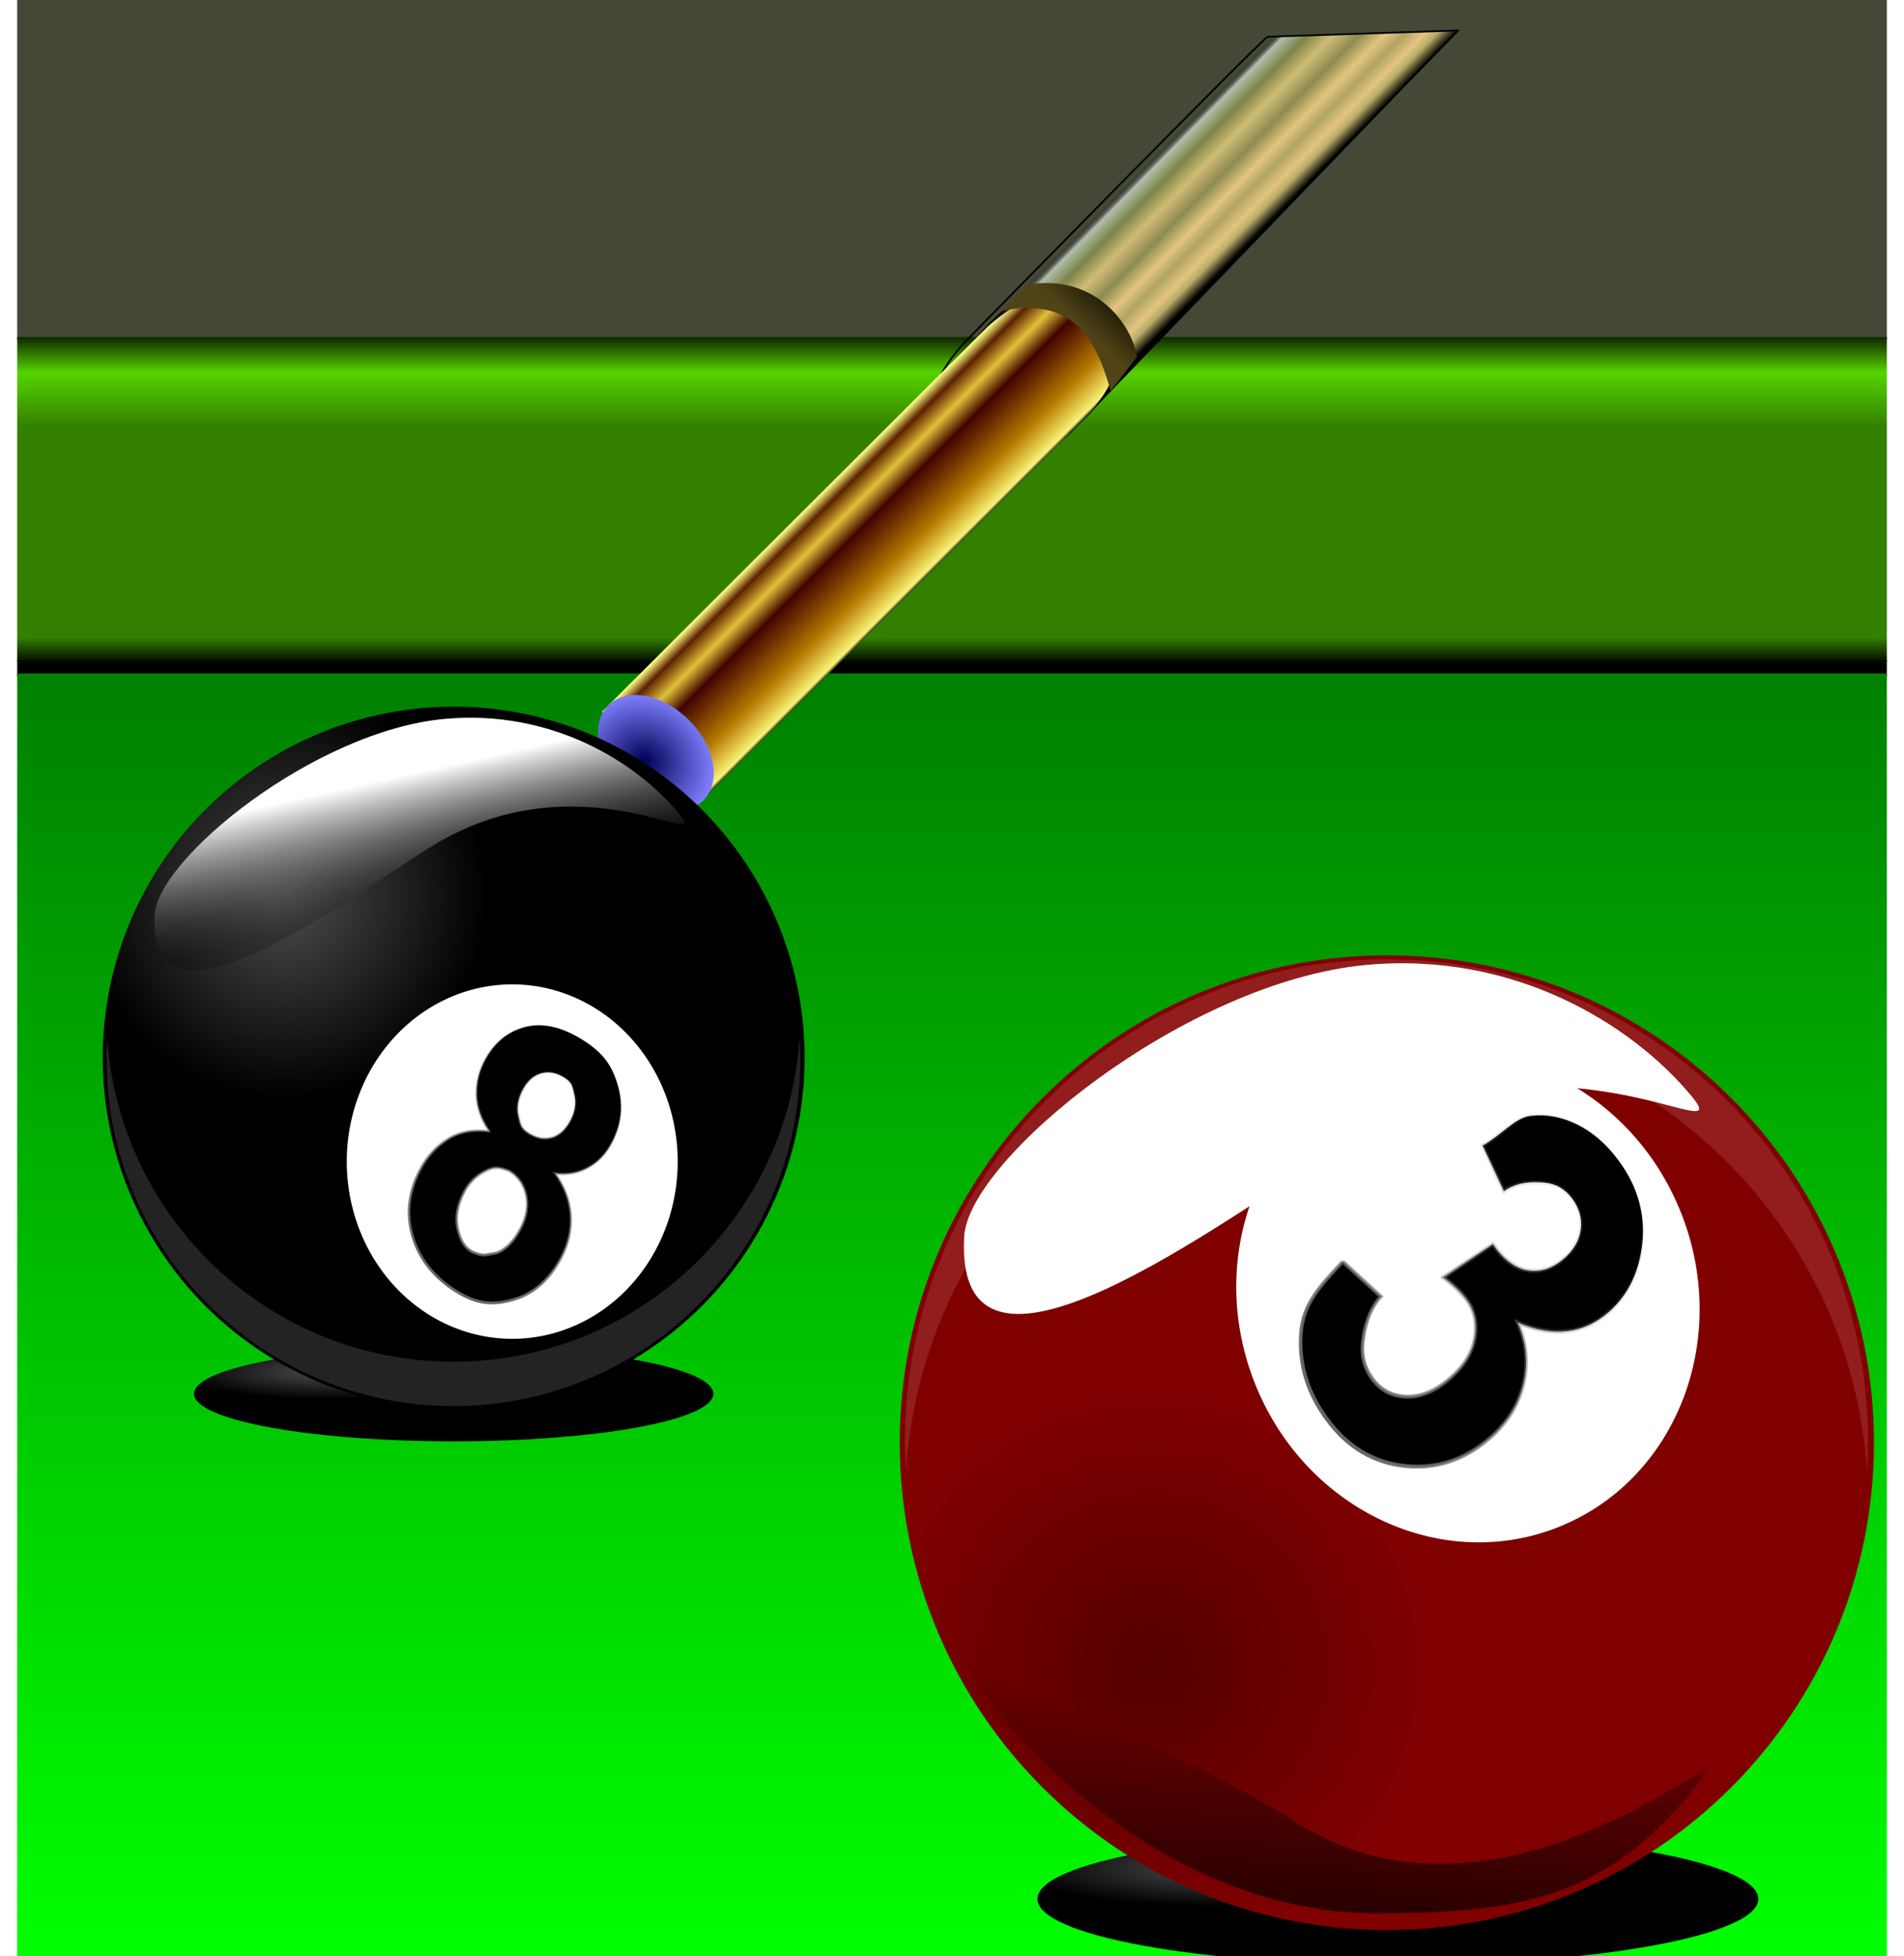 <?xml version="1.0" encoding="UTF-8" standalone="no"?>
<!-- Created with Inkscape (http://www.inkscape.org/) -->

<svg
   xmlns:dc="http://purl.org/dc/elements/1.1/"
   xmlns:cc="http://creativecommons.org/ns#"
   xmlns:rdf="http://www.w3.org/1999/02/22-rdf-syntax-ns#"
   xmlns:svg="http://www.w3.org/2000/svg"
   xmlns="http://www.w3.org/2000/svg"
   xmlns:xlink="http://www.w3.org/1999/xlink"
   xmlns:sodipodi="http://sodipodi.sourceforge.net/DTD/sodipodi-0.dtd"
   xmlns:inkscape="http://www.inkscape.org/namespaces/inkscape"
   width="1370.413"
   height="1407.294"
   id="svg2"
   version="1.1"
   inkscape:version="0.48.4 r9939"
   sodipodi:docname="boulles de billard.svg">
  <defs
     id="defs4">
    <linearGradient
       inkscape:collect="always"
       id="linearGradient4580">
      <stop
         style="stop-color:#504416;stop-opacity:1"
         offset="0"
         id="stop4582" />
      <stop
         style="stop-color:#28220b;stop-opacity:1"
         offset="1"
         id="stop4584" />
    </linearGradient>
    <inkscape:path-effect
       effect="skeletal"
       id="path-effect4577"
       is_visible="true"
       pattern="M 0,0 1,0"
       copytype="single_stretched"
       prop_scale="1"
       scale_y_rel="false"
       spacing="0"
       normal_offset="0"
       tang_offset="0"
       prop_units="false"
       vertical_pattern="false"
       fuse_tolerance="0" />
    <inkscape:path-effect
       effect="spiro"
       id="path-effect4575"
       is_visible="true" />
    <linearGradient
       inkscape:collect="always"
       id="linearGradient4567">
      <stop
         style="stop-color:#000055;stop-opacity:1"
         offset="0"
         id="stop4569" />
      <stop
         style="stop-color:#8080ff;stop-opacity:1"
         offset="1"
         id="stop4571" />
    </linearGradient>
    <linearGradient
       id="linearGradient4543">
      <stop
         id="stop4545"
         offset="0"
         style="stop-color:#000000;stop-opacity:1;" />
      <stop
         style="stop-color:#b8ac68;stop-opacity:1"
         offset="0.104"
         id="stop4547" />
      <stop
         style="stop-color:#e4c480;stop-opacity:1"
         offset="0.17"
         id="stop4549" />
      <stop
         style="stop-color:#b0a464;stop-opacity:1"
         offset="0.282"
         id="stop4551" />
      <stop
         style="stop-color:#e4c480;stop-opacity:1"
         offset="0.387"
         id="stop4553" />
      <stop
         style="stop-color:#8c8c50;stop-opacity:1"
         offset="0.523"
         id="stop4555" />
      <stop
         style="stop-color:#d0bc74;stop-opacity:1"
         offset="0.671"
         id="stop4557" />
      <stop
         style="stop-color:#7c8448;stop-opacity:1"
         offset="0.811"
         id="stop4559" />
      <stop
         style="stop-color:#b0c0ac;stop-opacity:1"
         offset="0.939"
         id="stop4561" />
      <stop
         id="stop4563"
         offset="1"
         style="stop-color:#000000;stop-opacity:0;" />
    </linearGradient>
    <linearGradient
       id="linearGradient4533"
       inkscape:collect="always">
      <stop
         id="stop4535"
         offset="0"
         style="stop-color:#808080;stop-opacity:1" />
      <stop
         id="stop4537"
         offset="1"
         style="stop-color:#e8cc84;stop-opacity:1" />
    </linearGradient>
    <linearGradient
       id="linearGradient4441">
      <stop
         style="stop-color:#000000;stop-opacity:1;"
         offset="0"
         id="stop4443" />
      <stop
         id="stop4463"
         offset="0.033"
         style="stop-color:#b8ac68;stop-opacity:1" />
      <stop
         id="stop4461"
         offset="0.17"
         style="stop-color:#e4c480;stop-opacity:1" />
      <stop
         id="stop4459"
         offset="0.282"
         style="stop-color:#b0a464;stop-opacity:1" />
      <stop
         id="stop4457"
         offset="0.387"
         style="stop-color:#e4c480;stop-opacity:1" />
      <stop
         id="stop4455"
         offset="0.523"
         style="stop-color:#8c8c50;stop-opacity:1" />
      <stop
         id="stop4453"
         offset="0.671"
         style="stop-color:#d0bc74;stop-opacity:1" />
      <stop
         id="stop4451"
         offset="0.811"
         style="stop-color:#7c8448;stop-opacity:1" />
      <stop
         id="stop4449"
         offset="0.939"
         style="stop-color:#b0c0ac;stop-opacity:1" />
      <stop
         style="stop-color:#000000;stop-opacity:0;"
         offset="1"
         id="stop4445" />
    </linearGradient>
    <linearGradient
       inkscape:collect="always"
       id="linearGradient4422">
      <stop
         style="stop-color:#808080;stop-opacity:1"
         offset="0"
         id="stop4424" />
      <stop
         style="stop-color:#000000;stop-opacity:1"
         offset="1"
         id="stop4426" />
    </linearGradient>
    <linearGradient
       id="linearGradient4403">
      <stop
         style="stop-color:#000000;stop-opacity:1;"
         offset="0"
         id="stop4405" />
      <stop
         id="stop4419"
         offset="0.031"
         style="stop-color:#f8f478;stop-opacity:1" />
      <stop
         id="stop4417"
         offset="0.248"
         style="stop-color:#b87c00;stop-opacity:1" />
      <stop
         id="stop4415"
         offset="0.606"
         style="stop-color:#400400;stop-opacity:1" />
      <stop
         id="stop4413"
         offset="0.761"
         style="stop-color:#e0c038;stop-opacity:1" />
      <stop
         id="stop4411"
         offset="0.907"
         style="stop-color:#5c2000;stop-opacity:1" />
      <stop
         style="stop-color:#fcfc80;stop-opacity:1"
         offset="1"
         id="stop4407" />
    </linearGradient>
    <linearGradient
       id="linearGradient4318">
      <stop
         style="stop-color:#000000;stop-opacity:1"
         offset="0"
         id="stop4320" />
      <stop
         id="stop4322"
         offset="0.081"
         style="stop-color:#338000;stop-opacity:1" />
      <stop
         id="stop4324"
         offset="0.516"
         style="stop-color:#338000;stop-opacity:1" />
      <stop
         id="stop4326"
         offset="0.729"
         style="stop-color:#338000;stop-opacity:1" />
      <stop
         id="stop4328"
         offset="0.895"
         style="stop-color:#55d400;stop-opacity:1" />
      <stop
         style="stop-color:#112b00;stop-opacity:1"
         offset="1"
         id="stop4330" />
    </linearGradient>
    <linearGradient
       id="linearGradient4265"
       inkscape:collect="always">
      <stop
         id="stop4267"
         offset="0"
         style="stop-color:#800000;stop-opacity:1" />
      <stop
         id="stop4269"
         offset="1"
         style="stop-color:#2b0000;stop-opacity:1" />
    </linearGradient>
    <linearGradient
       id="linearGradient4259"
       inkscape:collect="always">
      <stop
         id="stop4261"
         offset="0"
         style="stop-color:#550000;stop-opacity:1" />
      <stop
         id="stop4263"
         offset="1"
         style="stop-color:#800000;stop-opacity:1" />
    </linearGradient>
    <linearGradient
       id="linearGradient4121">
      <stop
         id="stop4123"
         offset="0"
         style="stop-color:#000000;stop-opacity:1" />
      <stop
         style="stop-color:#338000;stop-opacity:1"
         offset="0.081"
         id="stop4125" />
      <stop
         style="stop-color:#338000;stop-opacity:1"
         offset="0.516"
         id="stop4127" />
      <stop
         style="stop-color:#338000;stop-opacity:1"
         offset="0.591"
         id="stop4129" />
      <stop
         style="stop-color:#55d400;stop-opacity:1"
         offset="0.895"
         id="stop4131" />
      <stop
         id="stop4133"
         offset="1"
         style="stop-color:#112b00;stop-opacity:1" />
    </linearGradient>
    <inkscape:path-effect
       effect="skeletal"
       id="path-effect4007"
       is_visible="true"
       pattern="M 0,0 1,0"
       copytype="single_stretched"
       prop_scale="1"
       scale_y_rel="false"
       spacing="0"
       normal_offset="0"
       tang_offset="0"
       prop_units="false"
       vertical_pattern="false"
       fuse_tolerance="0" />
    <inkscape:path-effect
       effect="spiro"
       id="path-effect4005"
       is_visible="true" />
    <linearGradient
       id="linearGradient3995">
      <stop
         style="stop-color:#00ff00;stop-opacity:1;"
         offset="0"
         id="stop3997" />
      <stop
         id="stop4119"
         offset="0.062"
         style="stop-color:#00f700;stop-opacity:1;" />
      <stop
         id="stop4117"
         offset="0.125"
         style="stop-color:#00ef00;stop-opacity:1;" />
      <stop
         id="stop4115"
         offset="0.25"
         style="stop-color:#00df00;stop-opacity:1;" />
      <stop
         id="stop4113"
         offset="0.5"
         style="stop-color:#00bf00;stop-opacity:1;" />
      <stop
         style="stop-color:#008000;stop-opacity:1"
         offset="1"
         id="stop3999" />
    </linearGradient>
    <linearGradient
       inkscape:collect="always"
       id="linearGradient3873">
      <stop
         style="stop-color:#ffffff;stop-opacity:1;"
         offset="0"
         id="stop3875" />
      <stop
         style="stop-color:#000000;stop-opacity:1"
         offset="1"
         id="stop3877" />
    </linearGradient>
    <linearGradient
       inkscape:collect="always"
       id="linearGradient3809">
      <stop
         style="stop-color:#000000;stop-opacity:0.194"
         offset="0"
         id="stop3811" />
      <stop
         style="stop-color:#ffffff;stop-opacity:1"
         offset="1"
         id="stop3813" />
    </linearGradient>
    <linearGradient
       inkscape:collect="always"
       id="linearGradient3801">
      <stop
         style="stop-color:#666666;stop-opacity:1"
         offset="0"
         id="stop3803" />
      <stop
         style="stop-color:#908d8d;stop-opacity:0;"
         offset="1"
         id="stop3805" />
    </linearGradient>
    <linearGradient
       inkscape:collect="always"
       id="linearGradient3763">
      <stop
         style="stop-color:#4d4d4d;stop-opacity:1"
         offset="0"
         id="stop3765" />
      <stop
         style="stop-color:#000000;stop-opacity:1"
         offset="1"
         id="stop3767" />
    </linearGradient>
    <radialGradient
       inkscape:collect="always"
       xlink:href="#linearGradient3763"
       id="radialGradient3769"
       cx="67.492"
       cy="494.056"
       fx="67.492"
       fy="494.056"
       r="300"
       gradientUnits="userSpaceOnUse"
       gradientTransform="matrix(0.287,0.497,-0.499,0.288,345.673,187.118)" />
    <linearGradient
       inkscape:collect="always"
       xlink:href="#linearGradient3801"
       id="linearGradient3807"
       x1="463.057"
       y1="615.144"
       x2="467.609"
       y2="369.302"
       gradientUnits="userSpaceOnUse"
       gradientTransform="translate(113.402,-145.113)" />
    <linearGradient
       inkscape:collect="always"
       xlink:href="#linearGradient3809"
       id="linearGradient3815"
       x1="264.825"
       y1="601.827"
       x2="176.894"
       y2="376.947"
       gradientUnits="userSpaceOnUse" />
    <filter
       inkscape:collect="always"
       id="filter3821"
       x="-0.145"
       width="1.289"
       y="-0.145"
       height="1.289"
       color-interpolation-filters="sRGB">
      <feGaussianBlur
         inkscape:collect="always"
         stdDeviation="36.163"
         id="feGaussianBlur3823" />
    </filter>
    <linearGradient
       inkscape:collect="always"
       xlink:href="#linearGradient3809"
       id="linearGradient3826"
       gradientUnits="userSpaceOnUse"
       x1="323.445"
       y1="720.757"
       x2="176.894"
       y2="376.947" />
    <filter
       inkscape:collect="always"
       id="filter3833"
       x="-0.063"
       width="1.126"
       y="-0.119"
       height="1.237"
       color-interpolation-filters="sRGB">
      <feGaussianBlur
         inkscape:collect="always"
         stdDeviation="15.608"
         id="feGaussianBlur3835" />
    </filter>
    <linearGradient
       inkscape:collect="always"
       xlink:href="#linearGradient3801"
       id="linearGradient3849"
       gradientUnits="userSpaceOnUse"
       gradientTransform="translate(113.402,-145.113)"
       x1="463.057"
       y1="615.144"
       x2="467.609"
       y2="369.302" />
    <linearGradient
       inkscape:collect="always"
       xlink:href="#linearGradient3801"
       id="linearGradient3869"
       gradientUnits="userSpaceOnUse"
       gradientTransform="translate(113.402,-145.113)"
       x1="463.057"
       y1="615.144"
       x2="467.609"
       y2="369.302" />
    <linearGradient
       inkscape:collect="always"
       xlink:href="#linearGradient3873"
       id="linearGradient3879"
       x1="362.857"
       y1="640.934"
       x2="362.857"
       y2="1312.368"
       gradientUnits="userSpaceOnUse" />
    <linearGradient
       inkscape:collect="always"
       xlink:href="#linearGradient3873"
       id="linearGradient3885"
       gradientUnits="userSpaceOnUse"
       x1="362.857"
       y1="640.934"
       x2="362.857"
       y2="1312.368"
       gradientTransform="translate(-102.857,-1452.678)" />
    <mask
       maskUnits="userSpaceOnUse"
       id="mask3881">
      <rect
         style="fill:url(#linearGradient3885);fill-opacity:1;fill-rule:nonzero;stroke:none"
         id="rect3883"
         width="1734.286"
         height="688.571"
         x="-611.429"
         y="-820.316"
         transform="scale(1,-1)" />
    </mask>
    <linearGradient
       inkscape:collect="always"
       xlink:href="#linearGradient3801"
       id="linearGradient3890"
       gradientUnits="userSpaceOnUse"
       gradientTransform="matrix(0.802,0,0,0.802,163.912,-326.029)"
       x1="463.057"
       y1="615.144"
       x2="467.609"
       y2="369.302" />
    <linearGradient
       inkscape:collect="always"
       xlink:href="#linearGradient3801"
       id="linearGradient3898"
       gradientUnits="userSpaceOnUse"
       gradientTransform="matrix(0.802,0,0,0.802,-339.988,-1198.808)"
       x1="463.057"
       y1="615.144"
       x2="467.609"
       y2="369.302" />
    <filter
       inkscape:collect="always"
       id="filter4053"
       color-interpolation-filters="sRGB">
      <feGaussianBlur
         inkscape:collect="always"
         stdDeviation="5.147"
         id="feGaussianBlur4055" />
    </filter>
    <linearGradient
       inkscape:collect="always"
       xlink:href="#linearGradient3801"
       id="linearGradient4081"
       gradientUnits="userSpaceOnUse"
       gradientTransform="matrix(0.802,0,0,0.802,163.912,-326.029)"
       x1="463.057"
       y1="615.144"
       x2="467.609"
       y2="369.302" />
    <linearGradient
       inkscape:collect="always"
       xlink:href="#linearGradient3801"
       id="linearGradient4087"
       gradientUnits="userSpaceOnUse"
       gradientTransform="matrix(0.802,0,0,0.802,-339.988,-1198.808)"
       x1="463.057"
       y1="615.144"
       x2="467.609"
       y2="369.302" />
    <linearGradient
       inkscape:collect="always"
       xlink:href="#linearGradient3801"
       id="linearGradient4099"
       gradientUnits="userSpaceOnUse"
       gradientTransform="matrix(0.802,0,0,0.802,88.284,239.114)"
       x1="463.057"
       y1="615.144"
       x2="467.609"
       y2="369.302" />
    <linearGradient
       inkscape:collect="always"
       xlink:href="#linearGradient3801"
       id="linearGradient4151"
       gradientUnits="userSpaceOnUse"
       gradientTransform="matrix(0.802,0,0,0.802,-339.988,-1198.808)"
       x1="463.057"
       y1="615.144"
       x2="467.609"
       y2="369.302" />
    <linearGradient
       inkscape:collect="always"
       xlink:href="#linearGradient3801"
       id="linearGradient4156"
       gradientUnits="userSpaceOnUse"
       gradientTransform="matrix(0.802,0,0,0.802,-140.94,-1568.185)"
       x1="463.057"
       y1="615.144"
       x2="467.609"
       y2="369.302" />
    <filter
       inkscape:collect="always"
       id="filter4185"
       x="-0.178"
       width="1.355"
       y="-0.178"
       height="1.355"
       color-interpolation-filters="sRGB">
      <feGaussianBlur
         inkscape:collect="always"
         stdDeviation="44.379"
         id="feGaussianBlur4187" />
    </filter>
    <linearGradient
       inkscape:collect="always"
       xlink:href="#linearGradient3801"
       id="linearGradient4225"
       gradientUnits="userSpaceOnUse"
       gradientTransform="matrix(0.802,0,0,0.802,88.284,239.114)"
       x1="463.057"
       y1="615.144"
       x2="467.609"
       y2="369.302" />
    <linearGradient
       inkscape:collect="always"
       xlink:href="#linearGradient3801"
       id="linearGradient4231"
       gradientUnits="userSpaceOnUse"
       gradientTransform="matrix(0.802,0,0,0.802,-140.94,-1568.185)"
       x1="463.057"
       y1="615.144"
       x2="467.609"
       y2="369.302" />
    <linearGradient
       inkscape:collect="always"
       xlink:href="#linearGradient3801"
       id="linearGradient4236"
       gradientUnits="userSpaceOnUse"
       gradientTransform="matrix(0.802,0,0,0.802,-140.94,-1568.185)"
       x1="463.057"
       y1="615.144"
       x2="467.609"
       y2="369.302" />
    <linearGradient
       inkscape:collect="always"
       xlink:href="#linearGradient3801"
       id="linearGradient4244"
       gradientUnits="userSpaceOnUse"
       gradientTransform="matrix(0.802,0,0,0.802,88.284,239.114)"
       x1="463.057"
       y1="615.144"
       x2="467.609"
       y2="369.302" />
    <linearGradient
       inkscape:collect="always"
       xlink:href="#linearGradient3801"
       id="linearGradient4276"
       gradientUnits="userSpaceOnUse"
       gradientTransform="matrix(0.802,0,0,0.802,-140.94,-1568.185)"
       x1="463.057"
       y1="615.144"
       x2="467.609"
       y2="369.302" />
    <linearGradient
       inkscape:collect="always"
       xlink:href="#linearGradient3801"
       id="linearGradient4280"
       gradientUnits="userSpaceOnUse"
       gradientTransform="matrix(0.802,0,0,0.802,859.302,-439.637)"
       x1="463.057"
       y1="615.144"
       x2="467.609"
       y2="369.302" />
    <radialGradient
       inkscape:collect="always"
       xlink:href="#linearGradient3763"
       id="radialGradient4336"
       gradientUnits="userSpaceOnUse"
       gradientTransform="matrix(0.287,0.497,-0.499,0.288,345.673,187.118)"
       cx="67.492"
       cy="494.056"
       fx="67.492"
       fy="494.056"
       r="300" />
    <radialGradient
       inkscape:collect="always"
       xlink:href="#linearGradient3763"
       id="radialGradient4338"
       gradientUnits="userSpaceOnUse"
       gradientTransform="matrix(0.287,0.497,-0.499,0.288,345.673,187.118)"
       cx="67.492"
       cy="494.056"
       fx="67.492"
       fy="494.056"
       r="300" />
    <linearGradient
       inkscape:collect="always"
       xlink:href="#linearGradient3809"
       id="linearGradient4340"
       gradientUnits="userSpaceOnUse"
       x1="323.445"
       y1="720.757"
       x2="176.894"
       y2="376.947" />
    <linearGradient
       inkscape:collect="always"
       xlink:href="#linearGradient3801"
       id="linearGradient4342"
       gradientUnits="userSpaceOnUse"
       gradientTransform="matrix(0.802,0,0,0.802,88.284,239.114)"
       x1="463.057"
       y1="615.144"
       x2="467.609"
       y2="369.302" />
    <linearGradient
       inkscape:collect="always"
       xlink:href="#linearGradient3801"
       id="linearGradient4344"
       gradientUnits="userSpaceOnUse"
       gradientTransform="matrix(0.802,0,0,0.802,88.284,239.114)"
       x1="463.057"
       y1="615.144"
       x2="467.609"
       y2="369.302" />
    <linearGradient
       inkscape:collect="always"
       xlink:href="#linearGradient3801"
       id="linearGradient4352"
       gradientUnits="userSpaceOnUse"
       gradientTransform="matrix(0.802,0,0,0.802,859.302,-439.637)"
       x1="463.057"
       y1="615.144"
       x2="467.609"
       y2="369.302" />
    <linearGradient
       inkscape:collect="always"
       xlink:href="#linearGradient3995"
       id="linearGradient4370"
       gradientUnits="userSpaceOnUse"
       x1="348.571"
       y1="1389.505"
       x2="348.571"
       y2="469.394" />
    <linearGradient
       inkscape:collect="always"
       xlink:href="#linearGradient4318"
       id="linearGradient4374"
       gradientUnits="userSpaceOnUse"
       x1="-20.203"
       y1="460.422"
       x2="-20.203"
       y2="226.057" />
    <radialGradient
       inkscape:collect="always"
       xlink:href="#linearGradient3763"
       id="radialGradient4387"
       gradientUnits="userSpaceOnUse"
       gradientTransform="matrix(0.287,0.497,-0.499,0.288,345.673,187.118)"
       cx="67.492"
       cy="494.056"
       fx="67.492"
       fy="494.056"
       r="300" />
    <radialGradient
       inkscape:collect="always"
       xlink:href="#linearGradient4259"
       id="radialGradient4389"
       gradientUnits="userSpaceOnUse"
       gradientTransform="matrix(0.287,0.497,-0.499,0.288,345.673,187.118)"
       cx="67.492"
       cy="494.056"
       fx="67.492"
       fy="494.056"
       r="300" />
    <linearGradient
       inkscape:collect="always"
       xlink:href="#linearGradient4265"
       id="linearGradient4391"
       gradientUnits="userSpaceOnUse"
       x1="353.996"
       y1="788.768"
       x2="276.113"
       y2="207.004" />
    <linearGradient
       inkscape:collect="always"
       xlink:href="#linearGradient3801"
       id="linearGradient4393"
       gradientUnits="userSpaceOnUse"
       gradientTransform="matrix(0.802,0,0,0.802,859.302,-439.637)"
       x1="463.057"
       y1="615.144"
       x2="467.609"
       y2="369.302" />
    <linearGradient
       inkscape:collect="always"
       xlink:href="#linearGradient3801"
       id="linearGradient4395"
       gradientUnits="userSpaceOnUse"
       gradientTransform="matrix(0.802,0,0,0.802,859.302,-439.637)"
       x1="463.057"
       y1="615.144"
       x2="467.609"
       y2="369.302" />
    <linearGradient
       inkscape:collect="always"
       xlink:href="#linearGradient4441"
       id="linearGradient4471"
       gradientUnits="userSpaceOnUse"
       x1="1951.166"
       y1="620.817"
       x2="1951.166"
       y2="522.628" />
    <linearGradient
       inkscape:collect="always"
       xlink:href="#linearGradient4403"
       id="linearGradient4473"
       gradientUnits="userSpaceOnUse"
       x1="1831.429"
       y1="620.866"
       x2="1831.429"
       y2="522.251" />
    <radialGradient
       inkscape:collect="always"
       xlink:href="#linearGradient4422"
       id="radialGradient4475"
       gradientUnits="userSpaceOnUse"
       gradientTransform="matrix(0.055,1.685,-1.375,0.02,2470.035,-2446.35)"
       cx="1782.862"
       cy="583.793"
       fx="1782.862"
       fy="583.793"
       r="30.705" />
    <linearGradient
       inkscape:collect="always"
       xlink:href="#linearGradient4403"
       id="linearGradient4479"
       gradientUnits="userSpaceOnUse"
       x1="1831.429"
       y1="620.866"
       x2="1831.429"
       y2="522.251"
       gradientTransform="matrix(3.275,0,0,1,-4771.348,223.143)" />
    <linearGradient
       inkscape:collect="always"
       xlink:href="#linearGradient4441"
       id="linearGradient4482"
       gradientUnits="userSpaceOnUse"
       x1="1951.166"
       y1="620.817"
       x2="1951.166"
       y2="522.628"
       gradientTransform="matrix(2.566,0,0,1.012,-3126.991,215.852)" />
    <filter
       inkscape:collect="always"
       id="filter4485"
       x="-0.015"
       width="1.031"
       y="-0.134"
       height="1.268">
      <feGaussianBlur
         inkscape:collect="always"
         stdDeviation="5.543"
         id="feGaussianBlur4487" />
    </filter>
    <radialGradient
       inkscape:collect="always"
       xlink:href="#linearGradient4422"
       id="radialGradient4489"
       gradientUnits="userSpaceOnUse"
       gradientTransform="matrix(0.055,1.685,-1.375,0.02,2470.035,-2446.35)"
       cx="1782.862"
       cy="583.793"
       fx="1782.862"
       fy="583.793"
       r="30.705" />
    <linearGradient
       inkscape:collect="always"
       xlink:href="#linearGradient4441"
       id="linearGradient4497"
       gradientUnits="userSpaceOnUse"
       gradientTransform="matrix(2.566,0,0,1.012,-3126.991,215.852)"
       x1="1951.166"
       y1="620.817"
       x2="1951.166"
       y2="522.628" />
    <linearGradient
       inkscape:collect="always"
       xlink:href="#linearGradient4403"
       id="linearGradient4499"
       gradientUnits="userSpaceOnUse"
       gradientTransform="matrix(3.275,0,0,1,-4771.348,223.143)"
       x1="1831.429"
       y1="620.866"
       x2="1831.429"
       y2="522.251" />
    <radialGradient
       inkscape:collect="always"
       xlink:href="#linearGradient4533"
       id="radialGradient4501"
       gradientUnits="userSpaceOnUse"
       gradientTransform="matrix(0.055,1.685,-1.375,0.02,2470.035,-2446.35)"
       cx="1782.862"
       cy="583.793"
       fx="1782.862"
       fy="583.793"
       r="30.705" />
    <linearGradient
       inkscape:collect="always"
       xlink:href="#linearGradient4403"
       id="linearGradient4505"
       gradientUnits="userSpaceOnUse"
       gradientTransform="matrix(2.316,-2.316,0.707,0.707,-4338.042,4238.31)"
       x1="1831.429"
       y1="620.866"
       x2="1831.429"
       y2="522.251" />
    <filter
       inkscape:collect="always"
       id="filter4509">
      <feGaussianBlur
         inkscape:collect="always"
         stdDeviation="2.913"
         id="feGaussianBlur4511" />
    </filter>
    <filter
       inkscape:collect="always"
       id="filter4529">
      <feGaussianBlur
         inkscape:collect="always"
         stdDeviation="2.585"
         id="feGaussianBlur4531" />
    </filter>
    <linearGradient
       inkscape:collect="always"
       xlink:href="#linearGradient4543"
       id="linearGradient4541"
       gradientUnits="userSpaceOnUse"
       gradientTransform="matrix(2.566,0,0,1.012,-3126.991,215.852)"
       x1="1889.636"
       y1="616.582"
       x2="1889.915"
       y2="525.452" />
    <radialGradient
       inkscape:collect="always"
       xlink:href="#linearGradient4567"
       id="radialGradient4565"
       gradientUnits="userSpaceOnUse"
       gradientTransform="matrix(0.055,1.685,-1.375,0.02,2470.035,-2446.35)"
       cx="1783.33"
       cy="573.695"
       fx="1783.33"
       fy="573.695"
       r="30.705" />
    <linearGradient
       inkscape:collect="always"
       xlink:href="#linearGradient4580"
       id="linearGradient4586"
       x1="793.571"
       y1="219.437"
       x2="810"
       y2="202.294"
       gradientUnits="userSpaceOnUse" />
    <filter
       inkscape:collect="always"
       id="filter4588">
      <feGaussianBlur
         inkscape:collect="always"
         stdDeviation="2.201"
         id="feGaussianBlur4590" />
    </filter>
    <linearGradient
       inkscape:collect="always"
       xlink:href="#linearGradient4543"
       id="linearGradient4599"
       gradientUnits="userSpaceOnUse"
       gradientTransform="matrix(2.566,0,0,1.012,-3126.991,215.852)"
       x1="1889.636"
       y1="616.582"
       x2="1889.915"
       y2="525.452" />
    <linearGradient
       inkscape:collect="always"
       xlink:href="#linearGradient4403"
       id="linearGradient4601"
       gradientUnits="userSpaceOnUse"
       gradientTransform="matrix(2.316,-2.316,0.707,0.707,-4338.042,4238.31)"
       x1="1831.429"
       y1="620.866"
       x2="1831.429"
       y2="522.251" />
    <radialGradient
       inkscape:collect="always"
       xlink:href="#linearGradient4567"
       id="radialGradient4603"
       gradientUnits="userSpaceOnUse"
       gradientTransform="matrix(0.055,1.685,-1.375,0.02,2470.035,-2446.35)"
       cx="1783.33"
       cy="573.695"
       fx="1783.33"
       fy="573.695"
       r="30.705" />
    <linearGradient
       inkscape:collect="always"
       xlink:href="#linearGradient4580"
       id="linearGradient4605"
       gradientUnits="userSpaceOnUse"
       x1="793.571"
       y1="219.437"
       x2="810"
       y2="202.294" />
  </defs>
  <sodipodi:namedview
     id="base"
     pagecolor="#ffffff"
     bordercolor="#666666"
     borderopacity="1.0"
     inkscape:pageopacity="0.0"
     inkscape:pageshadow="2"
     inkscape:zoom="0.24748737"
     inkscape:cx="1371.6043"
     inkscape:cy="426.54515"
     inkscape:document-units="px"
     inkscape:current-layer="layer1"
     showgrid="false"
     fit-margin-top="0"
     fit-margin-left="0"
     fit-margin-right="0"
     fit-margin-bottom="0"
     inkscape:window-width="1024"
     inkscape:window-height="746"
     inkscape:window-x="-8"
     inkscape:window-y="-8"
     inkscape:window-maximized="1" />
  <g
     inkscape:label="Calque 1"
     inkscape:groupmode="layer"
     id="layer1"
     transform="translate(292.358,17.274)">
    <g
       id="g4607">
      <rect
         style="fill:#454837;fill-opacity:1;fill-rule:nonzero;stroke:none"
         id="rect4109"
         width="1345.714"
         height="244.02"
         x="-280"
         y="-17.274" />
      <rect
         y="225.163"
         x="-280"
         height="244.02"
         width="1345.714"
         id="rect3991"
         style="fill:url(#linearGradient4374);fill-opacity:1;fill-rule:nonzero;stroke:none" />
      <path
         transform="matrix(0.998,0,0,1,5.094,-0.015)"
         inkscape:connector-curvature="0"
         inkscape:original-d="m -285.71429,458.07647 1348.57139,0"
         inkscape:path-effect="#path-effect4005;#path-effect4007"
         id="path4003"
         d="m -285.714,458.076 1348.571,0"
         style="fill:#000000;fill-rule:evenodd;stroke:#000000;stroke-width:0.8;stroke-miterlimit:4;stroke-opacity:1;stroke-dasharray:none;filter:url(#filter4053)" />
      <rect
         style="fill:url(#linearGradient4370);fill-opacity:1;fill-rule:nonzero;stroke:none"
         id="rect3993"
         width="1345.714"
         height="922.843"
         x="-280"
         y="467.178" />
      <path
         sodipodi:type="arc"
         style="fill:url(#radialGradient4336);fill-opacity:1;fill-rule:nonzero;stroke:none;filter:url(#filter4185)"
         id="path4181"
         sodipodi:cx="262.85715"
         sodipodi:cy="500.93362"
         sodipodi:rx="300"
         sodipodi:ry="300"
         d="m 562.857,500.934 a 300,300 0 1 1 -600,0 300,300 0 1 1 600,0 z"
         transform="matrix(0.623,0,0,0.114,-129.566,928.318)" />
      <g
         transform="matrix(0.975,0,0,0.973,-4.672,19.383)"
         id="g4592">
        <path
           transform="matrix(1.814,-1.814,0.715,0.715,-3180.46,3070.418)"
           d="m 1818.274,571.434 c 0,27.081 -13.568,49.034 -30.305,49.034 -16.737,0 -30.305,-21.953 -30.305,-49.034 0,-27.081 13.568,-49.034 30.305,-49.034 16.737,0 30.305,21.953 30.305,49.034 z"
           sodipodi:ry="49.033836"
           sodipodi:rx="30.304577"
           sodipodi:cy="571.43427"
           sodipodi:cx="1787.97"
           id="path4399"
           style="fill:#000000;fill-opacity:1;fill-rule:nonzero;stroke:#000000;stroke-width:0.8;stroke-linecap:round;stroke-linejoin:round;stroke-miterlimit:4;stroke-opacity:1;stroke-dasharray:none;stroke-dashoffset:0"
           sodipodi:type="arc" />
        <path
           style="fill:url(#linearGradient4599);fill-opacity:1;fill-rule:nonzero;stroke:#000000;stroke-width:1.289;stroke-linecap:round;stroke-linejoin:round;stroke-miterlimit:4;stroke-opacity:1;stroke-dashoffset:0;filter:url(#filter4485)"
           d="m 1858.751,839.643 -57.596,0.325 c -3.86,-0.005 -340.737,3.686 -341.026,3.686 -42.939,0 -77.748,-22.213 -77.748,-49.613 0,-27.401 33.932,-49.613 76.871,-49.613 0.531,0 303.989,-0.831 305.916,1.02 z"
           id="path4430"
           inkscape:connector-curvature="0"
           sodipodi:nodetypes="ccssssc"
           transform="matrix(0.722,-0.734,0.775,0.68,-1211.413,778.218)"
           inkscape:transform-center-x="-73.647936"
           inkscape:transform-center-y="-46.692102" />
        <path
           style="fill:url(#linearGradient4601);fill-opacity:1;fill-rule:nonzero;stroke:none;filter:url(#filter4509)"
           d="m 149.278,488.615 284.491,-284.491 c 0,0 50.865,-48.852 84.471,-14.77 36.61,37.129 -14.77,84.471 -14.77,84.471 l -284.491,284.491 z"
           id="rect4401"
           inkscape:connector-curvature="0"
           sodipodi:nodetypes="ccsccc" />
        <path
           sodipodi:type="arc"
           style="fill:url(#radialGradient4603);fill-opacity:1;fill-rule:nonzero;stroke:none;filter:url(#filter4529)"
           id="path4397"
           sodipodi:cx="1787.97"
           sodipodi:cy="571.43427"
           sodipodi:rx="30.304577"
           sodipodi:ry="49.033836"
           d="m 1818.274,571.434 c 0,27.081 -13.568,49.034 -30.305,49.034 -16.737,0 -30.305,-21.953 -30.305,-49.034 0,-27.081 13.568,-49.034 30.305,-49.034 16.737,0 30.305,21.953 30.305,49.034 z"
           transform="matrix(0.803,-0.803,0.716,0.716,-1655.781,1545.541)" />
        <path
           transform="translate(-292.358,-17.274)"
           style="fill:url(#linearGradient4605);fill-opacity:1;fill-rule:evenodd;stroke:none;filter:url(#filter4588)"
           d="m 755,190.151 c 53.36,-9.101 79.259,32.879 81.429,53.571 l -19.286,25 c -11.711,-43.319 -30.97,-69.213 -80.714,-59.286 16.764,-14.125 2.553,-4.335 18.571,-19.286 z"
           id="path4573"
           inkscape:connector-curvature="0"
           sodipodi:nodetypes="ccccc" />
      </g>
      <path
         transform="matrix(0.842,0,0,0.842,-187.144,321.924)"
         d="m 562.857,500.934 a 300,300 0 1 1 -600,0 300,300 0 1 1 600,0 z"
         sodipodi:ry="300"
         sodipodi:rx="300"
         sodipodi:cy="500.93362"
         sodipodi:cx="262.85715"
         id="path2985"
         style="fill:url(#radialGradient4338);fill-opacity:1;fill-rule:nonzero;stroke:none"
         sodipodi:type="arc" />
      <path
         transform="matrix(0.397,0,0,0.425,-28.026,605.475)"
         sodipodi:type="arc"
         style="fill:#ffffff;fill-opacity:1;fill-rule:nonzero;stroke:none"
         id="path3771"
         sodipodi:cx="262.85715"
         sodipodi:cy="500.93362"
         sodipodi:rx="300"
         sodipodi:ry="300"
         d="m 562.857,500.934 a 300,300 0 1 1 -600,0 300,300 0 1 1 600,0 z" />
      <path
         sodipodi:nodetypes="sssss"
         inkscape:connector-curvature="0"
         id="path3783"
         d="M 625.142,479.946 C 680.565,607.429 469.628,303.476 237.211,584.061 95.385,755.278 -198.35,1177.32 -187.359,780.77 -182.773,615.316 60.534,235.913 262.857,200.934 c 165.01,-28.529 296.336,127.319 362.285,279.012 z"
         style="fill:url(#linearGradient4340);fill-opacity:1;fill-rule:nonzero;stroke:none;filter:url(#filter3821)"
         transform="matrix(0.464,0,0,0.243,-94.033,451.048)" />
      <g
         id="text3789"
         style="font-size:269.144px;font-style:normal;font-variant:normal;font-weight:bold;font-stretch:normal;line-height:125%;letter-spacing:0px;word-spacing:0px;fill:#000000;fill-opacity:1;stroke:url(#linearGradient4344);stroke-width:1.925;stroke-miterlimit:4;stroke-opacity:1;font-family:Arial;-inkscape-font-specification:Arial Bold"
         transform="matrix(0.825,0.525,-0.476,0.91,0,0)">
        <path
           sodipodi:nodetypes="ccsccccsccccscssccccscccccscsccccss"
           inkscape:connector-curvature="0"
           id="path4290"
           d="m 433.39,625.382 c -9.55,-4.03 -16.493,-9.571 -20.83,-16.624 -4.337,-7.053 -6.505,-14.784 -6.505,-23.195 -10e-6,-14.368 5.016,-26.24 15.047,-35.614 10.032,-9.374 24.29,-14.062 42.776,-14.062 18.311,1.9e-4 28.257,4.796 38.377,14.17 10.119,9.375 15.179,21.246 15.179,35.614 -1.3e-4,8.937 -2.322,16.887 -6.965,23.852 -4.644,6.965 -11.171,12.288 -19.581,15.967 10.689,4.293 18.815,10.557 24.378,18.793 5.563,8.236 8.345,17.741 8.345,28.518 -1.3e-4,17.785 -5.673,32.241 -17.019,43.368 -11.346,11.127 -22.169,16.582 -41.005,16.582 -17.522,0 -32.11,-4.6 -43.762,-13.799 -13.755,-10.864 -20.633,-25.758 -20.633,-44.682 -1e-5,-10.426 2.585,-19.997 7.754,-28.715 5.169,-8.717 13.317,-15.441 24.444,-20.173 z m 7.622,-37.191 c -5e-5,7.36 2.081,13.098 6.242,17.216 4.162,4.118 5.435,6.285 12.356,6.285 7.009,1.2e-4 12.616,-2.081 16.821,-6.242 4.205,-4.161 6.308,-9.922 6.308,-17.281 -10e-5,-6.921 -2.081,-12.463 -6.242,-16.624 -4.162,-4.161 -5.391,-6.35 -12.225,-6.351 -7.097,1.6e-4 -12.748,2.103 -16.953,6.308 -4.205,4.206 -6.308,9.769 -6.308,16.69 z m -3.417,82.53 c -5e-5,10.163 2.606,18.092 7.819,23.787 5.213,5.695 11.738,9.994 19.516,8.542 7.71,-1.439 7.573,-2.534 14.656,-8.105 4.994,-5.476 7.491,-13.383 7.491,-23.721 -1e-4,-9.024 -2.541,-16.274 -7.622,-21.75 -5.082,-5.476 -11.521,-8.214 -19.318,-8.214 -8.412,1.59 -11.48,3.002 -15.904,9.222 -4.424,6.221 -6.637,12.967 -6.637,20.238 z"
           style="stroke:url(#linearGradient4342)" />
      </g>
      <path
         transform="matrix(0.842,0,0,0.842,-187.144,321.924)"
         inkscape:connector-curvature="0"
         id="path3828"
         d="m -33.33,482.942 c -0.396,6.27 -0.621,12.603 -0.621,18.972 0,163.81 132.78,296.589 296.589,296.589 163.81,0 296.589,-132.78 296.589,-296.589 0,-6.37 -0.225,-12.702 -0.621,-18.972 -9.778,154.974 -138.528,277.652 -295.969,277.652 -157.44,0 -286.191,-122.678 -295.969,-277.652 z"
         style="opacity:0.368;fill:#ffffff;fill-opacity:1;fill-rule:nonzero;stroke:none;filter:url(#filter3833)" />
      <g
         transform="matrix(1.388,0,0,1.388,-273.556,-395.698)"
         id="g4377">
        <path
           sodipodi:type="arc"
           style="fill:url(#radialGradient4387);fill-opacity:1;fill-rule:nonzero;stroke:none;filter:url(#filter4185)"
           id="path4189"
           sodipodi:cx="262.85715"
           sodipodi:cy="500.93362"
           sodipodi:rx="300"
           sodipodi:ry="300"
           d="m 562.857,500.934 c 0,165.685 -134.315,300 -300,300 -165.685,0 -300,-134.315 -300,-300 0,-165.685 134.315,-300 300,-300 165.685,0 300,134.315 300,300 z"
           transform="matrix(0.623,0,0,0.114,547.577,1199.747)" />
        <path
           d="m 562.857,500.934 c 0,165.685 -134.315,300 -300,300 -165.685,0 -300,-134.315 -300,-300 0,-165.685 134.315,-300 300,-300 165.685,0 300,134.315 300,300 z"
           sodipodi:ry="300"
           sodipodi:rx="300"
           sodipodi:cy="500.93362"
           sodipodi:cx="262.85715"
           id="path3853"
           style="fill:url(#radialGradient4389);fill-opacity:1;fill-rule:nonzero;stroke:none"
           sodipodi:type="arc"
           transform="matrix(0.842,0,0,-0.842,484.284,1442.182)" />
        <path
           sodipodi:nodetypes="sssss"
           inkscape:connector-curvature="0"
           id="path3857"
           d="m 625.142,479.946 c 52.901,131.332 -216.412,-367.509 -448.83,-86.924 -141.825,171.217 -312.368,271.315 -355.98,334.889 -63.336,92.325 144.269,-526.723 442.526,-526.977 157.467,-0.134 260.964,27.473 362.285,279.012 z"
           style="fill:url(#linearGradient4391);fill-opacity:1;fill-rule:nonzero;stroke:none;filter:url(#filter3821)"
           transform="matrix(0.464,0,0,-0.243,577.395,1313.058)" />
        <path
           transform="matrix(0.37,-0.143,-0.153,-0.397,727.052,1181.879)"
           sodipodi:type="arc"
           style="fill:#ffffff;fill-opacity:1;fill-rule:nonzero;stroke:none"
           id="path3855"
           sodipodi:cx="262.85715"
           sodipodi:cy="500.93362"
           sodipodi:rx="300"
           sodipodi:ry="300"
           d="m 562.857,500.934 c 0,165.685 -134.315,300 -300,300 -165.685,0 -300,-134.315 -300,-300 0,-165.685 134.315,-300 300,-300 165.685,0 300,134.315 300,300 z" />
        <g
           transform="matrix(0.58,0.787,-0.772,0.677,0,0)"
           style="font-size:269.144px;font-style:normal;font-variant:normal;font-weight:bold;font-stretch:normal;line-height:125%;letter-spacing:0px;word-spacing:0px;fill:#000000;fill-opacity:1;stroke:url(#linearGradient4395);stroke-width:1.925;stroke-miterlimit:4;stroke-opacity:1;font-family:Arial;-inkscape-font-specification:Arial Bold"
           id="text3859">
          <path
             style="stroke:url(#linearGradient4393)"
             d="m 1177.215,0.116 27.332,-5.11 c 1.139,9.112 6.826,16.196 11.82,21.015 4.994,4.819 11.039,7.228 18.136,7.228 7.622,2.7e-5 14.04,-2.891 19.253,-8.674 5.213,-5.782 7.819,-13.58 7.819,-23.392 -10e-5,-9.287 -2.497,-16.646 -7.491,-22.078 -4.994,-5.432 -11.083,-8.148 -18.267,-8.148 -4.731,8.9e-5 -10.382,0.92 -16.953,2.76 l 4.074,-30.095 c 9.988,0.263 17.61,-1.905 22.867,-6.505 5.257,-4.599 7.885,-10.71 7.885,-18.333 -10e-5,-6.483 -1.927,-11.652 -5.782,-15.507 -3.855,-3.855 -8.98,-5.782 -15.376,-5.782 -6.308,1.6e-4 -11.696,2.19 -16.164,6.571 -4.468,4.381 -9.805,10.657 -10.769,19.067 l -25.624,-5.009 c 2.365,-11.652 0.143,-21.615 4.918,-28.58 4.775,-6.965 11.433,-12.441 19.976,-16.427 8.542,-3.986 18.114,-5.979 28.715,-5.979 18.136,1.9e-4 32.679,5.783 43.631,17.347 9.024,9.462 13.536,20.151 13.536,32.066 -10e-5,16.909 -9.243,30.401 -27.729,40.477 11.039,2.366 19.866,7.666 26.481,15.902 6.614,8.236 9.922,18.18 9.922,29.832 -10e-5,16.909 -6.177,31.321 -18.53,43.236 -12.353,11.915 -27.729,17.873 -46.128,17.873 -17.435,-3e-6 -31.891,-5.016 -43.368,-15.047 -11.477,-10.032 -12.343,-22.498 -14.183,-38.706 z"
             id="path4293"
             inkscape:connector-curvature="0"
             sodipodi:nodetypes="cccsscccccsccccccccccccccsssc" />
        </g>
        <path
           inkscape:connector-curvature="0"
           id="path3863"
           d="m -33.33,482.942 c -0.396,6.27 -0.621,12.603 -0.621,18.972 0,163.81 132.78,296.589 296.589,296.589 163.81,0 296.589,-132.78 296.589,-296.589 0,-6.37 -0.225,-12.702 -0.621,-18.972 -9.778,154.974 -138.528,277.652 -295.969,277.652 -157.44,0 -286.191,-122.678 -295.969,-277.652 z"
           style="opacity:0.368;fill:#ffd5d5;fill-opacity:1;fill-rule:nonzero;stroke:none;filter:url(#filter3833)"
           transform="matrix(0.842,0,0,-0.842,484.284,1442.182)" />
        <path
           transform="matrix(0.464,0,0,0.243,573.355,723.903)"
           style="fill:#ffffff;fill-opacity:1;fill-rule:nonzero;stroke:none;filter:url(#filter3821)"
           d="M 625.142,479.946 C 680.565,607.429 469.628,303.476 237.211,584.061 95.385,755.278 -198.35,1177.32 -187.359,780.77 -182.773,615.316 60.534,235.913 262.857,200.934 c 165.01,-28.529 296.336,127.319 362.285,279.012 z"
           id="path4283"
           inkscape:connector-curvature="0"
           sodipodi:nodetypes="sssss" />
      </g>
    </g>
  </g>
</svg>
